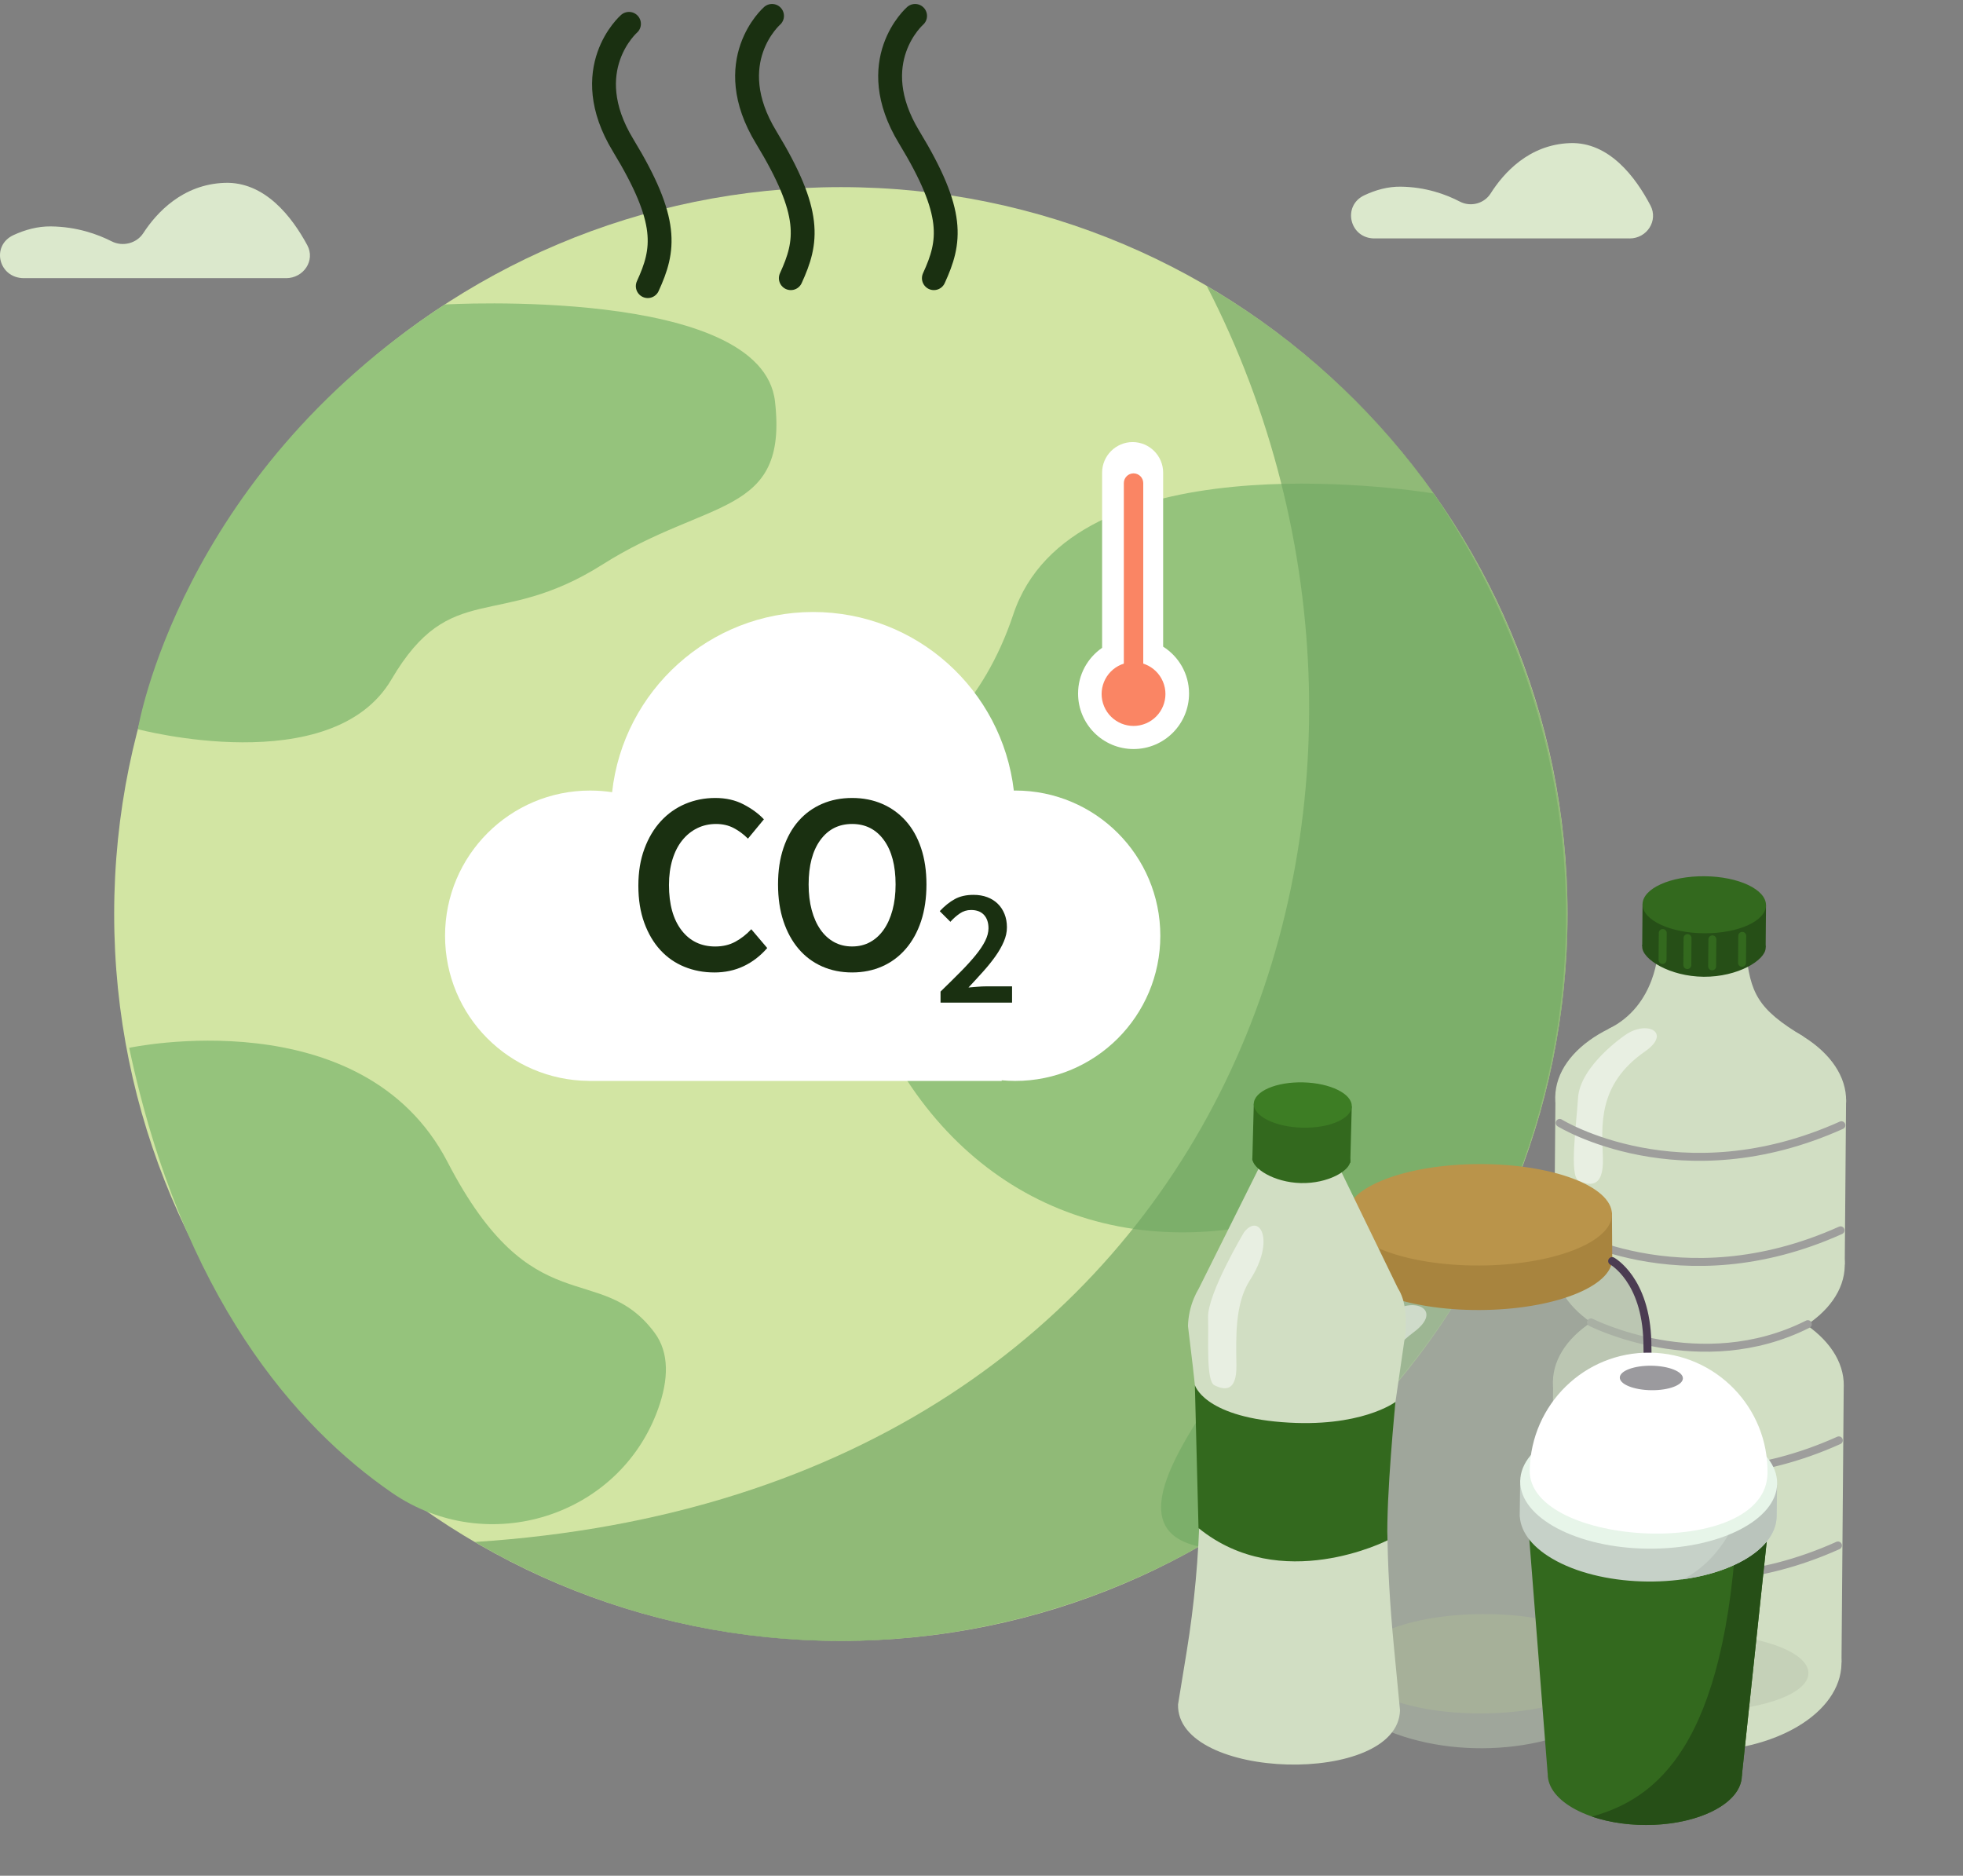 <svg width="247" height="236" viewBox="0 0 247 236" fill="none" xmlns="http://www.w3.org/2000/svg">
<rect x="0" y="0" width="247" height="236" fill="#808080" stroke="none"/>
<path d="M105.801 206.453C156.299 206.453 197.236 165.507 197.236 114.998C197.236 64.488 156.299 23.543 105.801 23.543C55.303 23.543 14.366 64.488 14.366 114.998C14.366 165.507 55.303 206.453 105.801 206.453Z" fill="#D2E5A3"/>
<path d="M180.384 62.082C176.331 61.444 134.791 55.425 127.498 77.31C119.845 100.276 100.566 96.45 107.148 120.181C113.729 143.913 132.09 157.693 155.051 154.63C181.441 151.11 130.948 190.293 150.88 194.582C194.907 170.441 212.99 110.005 180.384 62.082Z" fill="#95C37C"/>
<path d="M55.965 38.31C55.965 38.31 95.865 35.977 97.517 50.517C99.17 65.056 89.072 62.622 75.84 71.007C62.608 79.392 56.744 72.74 49.254 85.486C41.762 98.232 17.349 91.75 17.349 91.75C17.349 91.75 22.522 60.084 55.966 38.312L55.965 38.31Z" fill="#95C37C"/>
<path d="M16.254 131.834C16.254 131.834 45.602 125.54 56.317 146.21C67.032 166.881 75.452 158.459 82.34 167.646C84.278 170.229 84.095 173.634 82.834 177.193C77.981 190.874 61.283 196.054 49.328 187.824C37.256 179.512 22.952 163.29 16.256 131.836L16.254 131.834Z" fill="#95C37C"/>
<g style="mix-blend-mode:multiply" opacity="0.68">
<path d="M184.791 161.057C159.357 204.694 103.376 219.445 59.749 194.006C156.297 187.808 184.222 98.739 151.848 35.987C195.474 61.427 210.223 117.421 184.789 161.057H184.791Z" fill="#71A562"/>
</g>
<path fill-rule="evenodd" clip-rule="evenodd" d="M205.054 30C207.243 30 208.672 27.756 207.679 25.861C205.823 22.319 202.479 17.817 197.523 18.006C192.378 18.201 189.202 21.757 187.563 24.34C186.75 25.621 185.05 26.076 183.686 25.363C181.963 24.464 179.411 23.524 176.238 23.486C174.623 23.467 173.074 23.908 171.669 24.57C168.855 25.894 169.814 29.998 172.941 29.998H205.054V30Z" fill="#DBE8CC"/>
<path fill-rule="evenodd" clip-rule="evenodd" d="M35.976 35C38.223 35 39.689 32.756 38.67 30.861C36.765 27.319 33.334 22.817 28.247 23.006C22.967 23.201 19.707 26.757 18.025 29.34C17.191 30.621 15.447 31.076 14.046 30.363C12.278 29.464 9.659 28.524 6.403 28.486C4.744 28.467 3.155 28.908 1.713 29.57C-1.175 30.894 -0.19 34.998 3.018 34.998H35.976V35Z" fill="#DBE8CC"/>
<path d="M127.75 99.465C127.69 99.465 127.63 99.468 127.569 99.47C126.086 86.819 115.346 77 102.308 77C89.271 77 78.412 86.924 77.021 99.674C76.118 99.536 75.192 99.465 74.25 99.465C64.171 99.465 56 107.643 56 117.733C56 127.824 64.084 135.909 74.088 135.996V136H126.045V135.918C126.606 135.97 127.175 136 127.75 136C137.829 136 146 127.822 146 117.732C146 107.641 137.83 99.463 127.75 99.463V99.465Z" fill="white"/>
<path d="M89.871 122.351C88.532 122.351 87.282 122.114 86.117 121.639C84.951 121.164 83.942 120.463 83.09 119.534C82.236 118.606 81.563 117.462 81.067 116.103C80.571 114.743 80.323 113.189 80.323 111.44C80.323 109.692 80.576 108.165 81.085 106.794C81.591 105.423 82.282 104.264 83.157 103.313C84.03 102.363 85.056 101.64 86.232 101.142C87.408 100.646 88.665 100.398 90.002 100.398C91.34 100.398 92.528 100.668 93.562 101.208C94.599 101.748 95.451 102.374 96.12 103.086L94.113 105.515C93.552 104.953 92.948 104.507 92.301 104.172C91.653 103.837 90.92 103.67 90.1 103.67C89.237 103.67 88.444 103.849 87.721 104.205C86.999 104.562 86.372 105.07 85.844 105.727C85.314 106.386 84.905 107.19 84.613 108.14C84.323 109.09 84.175 110.158 84.175 111.345C84.175 113.763 84.698 115.657 85.745 117.028C86.791 118.399 88.21 119.085 90.001 119.085C90.95 119.085 91.791 118.884 92.526 118.486C93.26 118.087 93.929 117.563 94.533 116.914L96.54 119.278C95.677 120.271 94.689 121.031 93.578 121.559C92.466 122.087 91.232 122.353 89.871 122.353V122.351Z" fill="#1A3011"/>
<path d="M107.221 122.351C105.839 122.351 104.577 122.098 103.434 121.589C102.29 121.083 101.309 120.348 100.489 119.387C99.669 118.427 99.033 117.267 98.579 115.906C98.126 114.546 97.899 113.003 97.899 111.276C97.899 109.548 98.126 108.043 98.579 106.694C99.033 105.346 99.669 104.207 100.489 103.279C101.309 102.351 102.29 101.639 103.434 101.142C104.578 100.646 105.839 100.398 107.221 100.398C108.602 100.398 109.863 100.646 111.008 101.142C112.152 101.639 113.138 102.352 113.969 103.279C114.8 104.207 115.442 105.346 115.894 106.694C116.348 108.044 116.574 109.571 116.574 111.276C116.574 112.98 116.348 114.546 115.894 115.906C115.441 117.267 114.798 118.427 113.969 119.387C113.138 120.348 112.15 121.083 111.008 121.589C109.863 122.096 108.601 122.351 107.221 122.351ZM107.221 119.081C108.062 119.081 108.817 118.899 109.486 118.53C110.156 118.163 110.728 117.639 111.202 116.96C111.677 116.28 112.044 115.46 112.302 114.5C112.561 113.54 112.69 112.466 112.69 111.279C112.69 108.905 112.2 107.043 111.217 105.694C110.234 104.345 108.902 103.67 107.219 103.67C105.537 103.67 104.203 104.345 103.222 105.694C102.24 107.043 101.748 108.905 101.748 111.279C101.748 112.466 101.877 113.54 102.136 114.5C102.395 115.46 102.761 116.28 103.236 116.96C103.71 117.641 104.283 118.163 104.952 118.53C105.622 118.897 106.376 119.081 107.217 119.081H107.221Z" fill="#1A3011"/>
<path d="M118.353 124.75C119.274 123.857 120.108 123.033 120.854 122.28C121.6 121.527 122.235 120.829 122.758 120.186C123.28 119.545 123.682 118.945 123.961 118.387C124.239 117.828 124.379 117.299 124.379 116.796C124.379 116.084 124.191 115.522 123.814 115.111C123.436 114.7 122.893 114.493 122.181 114.493C121.663 114.493 121.194 114.64 120.767 114.932C120.342 115.224 119.947 115.573 119.584 115.979L118.245 114.64C118.86 113.984 119.49 113.478 120.138 113.122C120.787 112.765 121.573 112.588 122.492 112.588C123.133 112.588 123.713 112.686 124.23 112.881C124.745 113.075 125.184 113.352 125.547 113.708C125.911 114.064 126.192 114.493 126.396 114.996C126.598 115.499 126.699 116.057 126.699 116.67C126.699 117.283 126.569 117.853 126.311 118.459C126.052 119.067 125.703 119.68 125.264 120.302C124.825 120.923 124.311 121.561 123.725 122.217C123.139 122.872 122.517 123.549 121.862 124.247C122.211 124.218 122.588 124.188 122.992 124.153C123.396 124.117 123.759 124.1 124.081 124.1H127.345V126.151H118.346V124.748L118.353 124.75Z" fill="#1A3011"/>
<path d="M79.144 3C79.144 3 72.592 8.717 78.405 18.28C84.219 27.843 83.608 31.409 81.506 36" stroke="#1A3011" stroke-width="3" stroke-linecap="round" stroke-linejoin="round"/>
<path d="M97.144 2C97.144 2 90.592 7.717 96.405 17.28C102.219 26.843 101.608 30.409 99.506 35" stroke="#1A3011" stroke-width="3" stroke-linecap="round" stroke-linejoin="round"/>
<path d="M115.144 2C115.144 2 108.592 7.717 114.405 17.28C120.219 26.843 119.608 30.409 117.506 35" stroke="#1A3011" stroke-width="3" stroke-linecap="round" stroke-linejoin="round"/>
<path d="M146.356 81.36V59.462C146.356 57.35 144.627 55.621 142.516 55.621C140.405 55.621 138.676 57.35 138.676 59.462V81.508C136.85 82.768 135.651 84.873 135.651 87.259C135.651 91.115 138.777 94.242 142.633 94.242C146.489 94.242 149.615 91.115 149.615 87.259C149.615 84.773 148.313 82.596 146.356 81.36Z" fill="white"/>
<path d="M144.187 91.02C146.231 90.16 147.191 87.805 146.33 85.761C145.47 83.716 143.115 82.757 141.072 83.618C139.028 84.478 138.069 86.833 138.929 88.877C139.789 90.921 142.144 91.881 144.187 91.02Z" fill="#FA8564"/>
<path d="M142.631 88.047C141.96 88.047 141.409 87.498 141.409 86.825V60.78C141.409 60.108 141.958 59.557 142.631 59.557C143.303 59.557 143.853 60.107 143.853 60.78V86.825C143.853 87.496 143.304 88.047 142.631 88.047Z" fill="#FA8564"/>
<path d="M195.43 173.257L195.138 208.878L231.711 209.179L231.991 174.577L195.43 173.257Z" fill="#D1DEC3"/>
<path d="M231.71 209.299C231.8 203.067 223.679 197.896 213.572 197.75C203.465 197.604 195.199 202.537 195.109 208.77C195.018 215.002 203.139 220.173 213.246 220.319C223.353 220.465 231.619 215.532 231.71 209.299Z" fill="#D1DEC3"/>
<path d="M231.999 174.387C232.089 168.155 223.968 162.984 213.861 162.838C203.754 162.692 195.488 167.626 195.398 173.858C195.307 180.09 203.428 185.261 213.535 185.407C223.642 185.554 231.909 180.62 231.999 174.387Z" fill="#D1DEC3"/>
<path d="M195.723 137.397L195.548 158.814L232.121 159.114L232.289 138.31L195.723 137.397Z" fill="#D1DEC3"/>
<path d="M232.123 159.234C232.213 153.001 224.092 147.83 213.985 147.684C203.878 147.538 195.612 152.472 195.522 158.704C195.431 164.936 203.552 170.107 213.659 170.253C223.766 170.4 232.033 165.466 232.123 159.234Z" fill="#D1DEC3"/>
<path d="M232.294 138.557C232.384 132.325 224.263 127.154 214.156 127.008C204.049 126.862 195.783 131.795 195.693 138.028C195.602 144.26 203.723 149.431 213.83 149.577C223.937 149.723 232.203 144.789 232.294 138.557Z" fill="#D1DEC3"/>
<path d="M227.549 210.517C227.571 207.805 221.254 205.554 213.438 205.49C205.622 205.426 199.268 207.573 199.246 210.286C199.224 212.998 205.542 215.249 213.358 215.313C221.173 215.377 227.527 213.23 227.549 210.517Z" fill="#C5D1B8"/>
<path d="M226.955 130.438C221.113 126.94 220.242 124.967 219.665 119.545L208.641 119.455C208.641 119.455 208.489 126.52 202.354 129.472L226.955 130.438Z" fill="#D1DEC3"/>
<path d="M206.678 113.771L206.635 119.063L222.168 119.19L222.212 113.898L206.678 113.771Z" fill="#264F17"/>
<path d="M222.171 119.254C222.157 120.801 218.664 122.928 214.374 122.893C210.084 122.858 206.625 120.674 206.637 119.127C206.651 117.58 210.138 116.356 214.427 116.39C218.716 116.425 222.183 117.707 222.171 119.254Z" fill="#264F17"/>
<path d="M222.213 113.898C222.229 111.916 218.764 110.281 214.475 110.246C210.185 110.211 206.694 111.789 206.678 113.771C206.662 115.753 210.126 117.388 214.416 117.423C218.706 117.458 222.196 115.88 222.213 113.898Z" fill="#33691E"/>
<path d="M209.22 117.389L209.193 120.783" stroke="#33691E" stroke-linecap="round" stroke-linejoin="round"/>
<path d="M212.339 118.029L212.312 121.423" stroke="#33691E" stroke-linecap="round" stroke-linejoin="round"/>
<path d="M215.463 118.187L215.434 121.582" stroke="#33691E" stroke-linecap="round" stroke-linejoin="round"/>
<path d="M219.224 117.747L219.197 121.142" stroke="#33691E" stroke-linecap="round" stroke-linejoin="round"/>
<path opacity="0.51" d="M204.455 130.254C204.455 130.254 198.803 134.077 198.559 138.161C198.362 141.469 197.423 147.981 198.646 148.553C199.868 149.124 201.822 149.654 201.69 145.674C201.557 141.693 200.961 136.483 206.961 132.313C210.437 129.898 207.211 128.283 204.455 130.253L204.455 130.254Z" fill="white"/>
<path d="M200.194 166.378C200.194 166.378 213.959 173.409 227.474 166.601" stroke="#9E9E9C" stroke-linecap="round" stroke-linejoin="round"/>
<path d="M195.931 180.933C195.931 180.933 211.093 190.345 231.377 181.224" stroke="#9E9E9C" stroke-linecap="round" stroke-linejoin="round"/>
<path d="M195.823 194.156C195.823 194.156 210.985 203.568 231.268 194.448" stroke="#9E9E9C" stroke-linecap="round" stroke-linejoin="round"/>
<path d="M196.255 141.282C196.255 141.282 211.418 150.693 231.701 141.573" stroke="#9E9E9C" stroke-linecap="round" stroke-linejoin="round"/>
<path d="M196.147 154.505C196.147 154.505 211.309 163.916 231.593 154.796" stroke="#9E9E9C" stroke-linecap="round" stroke-linejoin="round"/>
<path opacity="0.65" d="M207.535 206.784L207.27 166.806L207.264 166.805C207.359 163.362 205.262 159.904 200.972 157.297C192.655 152.243 179.266 152.305 171.067 157.435C167.288 159.8 165.276 162.83 165.014 165.903L165.012 165.902L165.012 165.93C164.973 166.411 164.975 166.893 165.02 167.374L165.274 206.266C164.982 209.85 167.073 213.493 171.544 216.211C179.861 221.265 193.25 221.204 201.449 216.073C205.564 213.498 207.589 210.134 207.533 206.783L207.535 206.784Z" fill="#B0BAA9"/>
<path d="M169.423 152.631L169.462 158.553L202.866 158.336L202.825 152.582L169.423 152.631Z" fill="#A8843E"/>
<path d="M186.175 164.824C195.408 164.79 202.881 161.905 202.868 158.38C202.855 154.856 195.36 152.027 186.128 152.061C176.895 152.096 169.422 154.981 169.435 158.505C169.448 162.03 176.943 164.859 186.175 164.824Z" fill="#A8843E"/>
<path d="M186.139 159.224C195.372 159.189 202.845 156.304 202.832 152.78C202.819 149.255 195.324 146.426 186.092 146.461C176.859 146.495 169.386 149.38 169.399 152.905C169.412 156.429 176.907 159.258 186.139 159.224Z" fill="#BA944A"/>
<path d="M186.536 215.578C195.566 215.52 202.867 212.673 202.845 209.22C202.822 205.768 195.484 203.017 186.455 203.076C177.425 203.135 170.124 205.981 170.146 209.434C170.169 212.886 177.507 215.637 186.536 215.578Z" fill="#A6B099"/>
<path d="M168.962 158.729C168.962 158.729 164.957 161.467 164.666 167.083L165.228 204.222" stroke="#4B3C52" stroke-linecap="round" stroke-linejoin="round"/>
<path opacity="0.51" d="M174.829 165.27C174.829 165.27 168.653 169.76 168.744 174.457C168.818 178.263 168.331 185.762 169.794 186.397C171.257 187.033 173.562 187.61 173.046 183.037C172.53 178.466 171.366 172.487 177.911 167.595C181.704 164.759 177.832 162.958 174.83 165.269L174.829 165.27Z" fill="white"/>
<path d="M202.851 158.666C202.851 158.666 207.102 160.968 207.284 168.83C207.473 176.955 207.535 206.784 207.535 206.784" stroke="#4B3C52" stroke-linecap="round" stroke-linejoin="round"/>
<path d="M192.155 190.149L194.738 223.145L219.166 223.468L222.665 190.551L192.155 190.149Z" fill="#33691E"/>
<path d="M206.906 229.61C213.652 229.669 219.146 226.893 219.177 223.408C219.209 219.923 213.765 217.049 207.019 216.989C200.273 216.93 194.778 219.706 194.747 223.191C194.716 226.676 200.16 229.55 206.906 229.61Z" fill="#33691E"/>
<path d="M207.347 198.497C215.888 198.572 222.843 195.057 222.883 190.644C222.922 186.232 216.031 182.593 207.49 182.518C198.949 182.442 191.993 185.958 191.954 190.37C191.914 194.783 198.806 198.421 207.347 198.497Z" fill="#FF808A"/>
<path d="M200.31 228.56C205.016 230.169 211.372 229.947 215.53 227.856C217.912 226.656 219.127 225.069 219.167 223.468L222.663 190.55L218.617 190.497C217.257 219.982 208.245 226.329 200.308 228.558L200.31 228.56Z" fill="#264F17"/>
<path d="M221.65 186.797C220.935 186.1 220.017 185.442 218.897 184.847C212.628 181.522 202.392 181.419 196.038 184.616C195.046 185.114 194.21 185.662 193.525 186.248L191.282 186.204L191.221 190.807L191.233 190.813C191.367 192.835 192.912 194.846 195.879 196.422C202.148 199.748 212.383 199.85 218.738 196.653C221.89 195.068 223.496 192.967 223.551 190.848L223.604 186.833L221.651 186.795L221.65 186.797Z" fill="#C6D1C8"/>
<path d="M223.602 186.835L221.65 186.797C221.233 186.39 220.745 185.998 220.188 185.622C218.204 196.12 211.873 198.63 211.637 198.719C214.232 198.372 216.685 197.687 218.736 196.656C221.889 195.07 223.495 192.97 223.549 190.85L223.602 186.835Z" fill="#BAC4BC"/>
<path d="M207.375 194.849C216.303 194.928 223.573 191.254 223.614 186.643C223.656 182.032 216.452 178.23 207.525 178.151C198.597 178.072 191.327 181.746 191.286 186.357C191.244 190.968 198.448 194.77 207.375 194.849Z" fill="#E7F5E9"/>
<path d="M222.403 185.346C222.257 196.394 192.269 194.661 192.479 184.953C192.656 176.69 199.377 170.078 207.639 170.189C215.902 170.297 222.513 177.086 222.401 185.348L222.403 185.346Z" fill="white"/>
<path d="M211.755 173.424C211.743 174.273 209.958 174.942 207.765 174.912C205.572 174.882 203.806 174.17 203.815 173.32C203.826 172.471 205.612 171.802 207.805 171.832C209.997 171.862 211.764 172.574 211.755 173.424Z" fill="#9B9A9E"/>
<path d="M175.885 162.06L168.21 146.276L158.867 146.031C158.867 146.031 152.851 158.096 150.855 162.091C150.617 162.493 150.405 162.913 150.224 163.349C149.777 164.429 149.515 165.603 149.481 166.836L150.074 171.779C151.513 183.768 151.256 195.9 149.313 207.818L148.231 214.445C147.979 224.036 175.908 224.77 176.16 215.179L175.387 207.122C174.407 196.889 174.113 186.561 175.587 176.387L176.868 167.557C176.92 165.539 176.897 163.656 175.885 162.062L175.885 162.06Z" fill="#D1DEC3"/>
<path d="M170.089 139.192L157.762 138.87L157.576 145.983L169.903 146.306L170.089 139.192Z" fill="#33691E"/>
<path d="M169.905 146.074C169.873 147.302 167.068 148.94 163.664 148.85C160.259 148.761 157.546 146.978 157.578 145.751C157.61 144.523 160.396 143.6 163.8 143.69C167.205 143.78 169.937 144.847 169.905 146.074Z" fill="#33691E"/>
<path d="M163.851 141.879C167.255 141.968 170.047 140.765 170.089 139.192C170.13 137.619 167.404 136.271 164 136.182C160.596 136.093 157.804 137.296 157.762 138.869C157.721 140.443 160.447 141.79 163.851 141.879Z" fill="#3D7D24"/>
<path d="M150.346 174.256C150.346 174.256 151.399 178.155 161.303 178.931C171.205 179.709 175.588 176.387 175.588 176.387C175.588 176.387 174.394 188.43 174.588 193.797C174.588 193.797 161.163 200.684 150.807 192.257L150.347 174.257L150.346 174.256Z" fill="#33691E"/>
<path opacity="0.51" d="M156.528 155.046C156.528 155.046 151.917 162.799 152.009 165.754C152.1 168.71 151.734 173.767 152.814 174.296C153.895 174.825 155.63 175.329 155.577 171.777C155.523 168.225 155.373 164.016 157.283 161.054C160.526 156.025 158.487 152.524 156.529 155.047L156.528 155.046Z" fill="white"/>
</svg>
